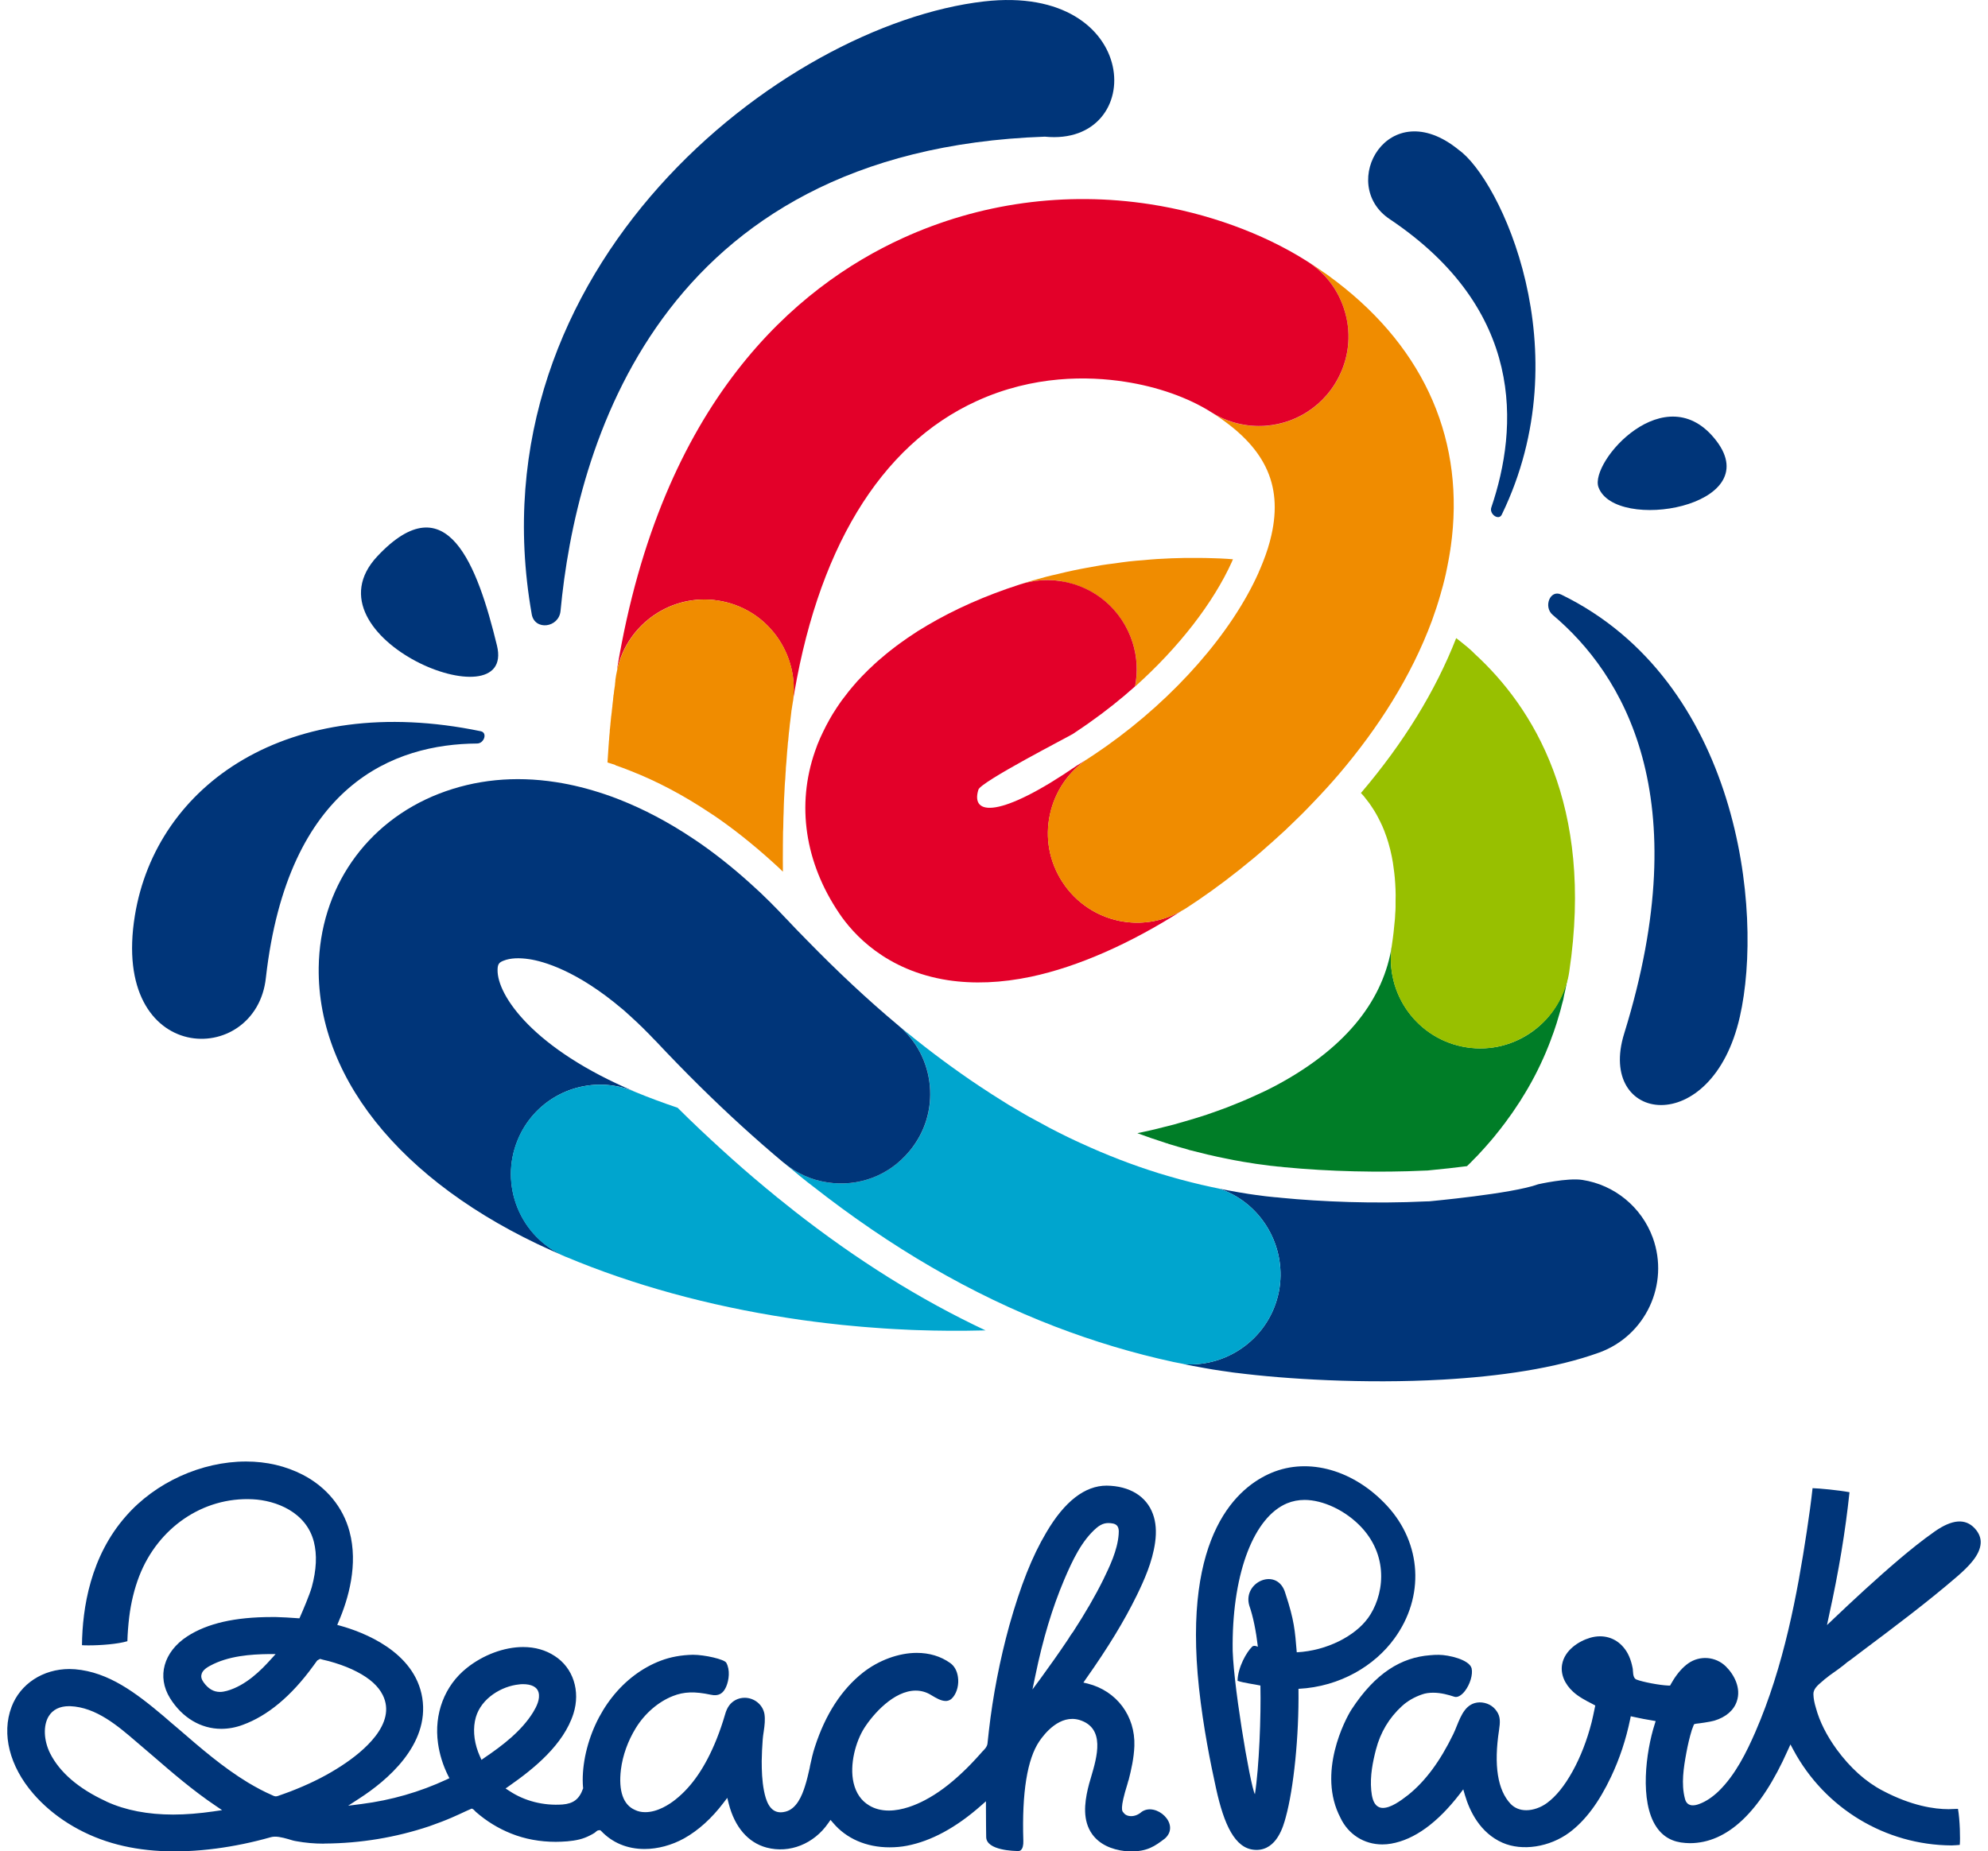 <svg width="102" height="95" viewBox="0 0 102 95" fill="none" xmlns="http://www.w3.org/2000/svg">
    <g clip-path="url(#clip0_817_8559)">
        <path d="M68.774 93.277C69.18 94.132 69.988 94.645 70.925 94.645C71.075 94.645 71.226 94.632 71.378 94.605C72.57 94.397 73.752 93.539 74.891 92.064L75.077 91.818L75.162 92.112C75.407 92.946 75.943 94.051 77.086 94.556C78.102 95.005 79.507 94.784 80.521 94.034C81.341 93.421 82.038 92.49 82.66 91.174C83.098 90.25 83.426 89.259 83.639 88.227L83.671 88.068L83.825 88.102C84.151 88.176 84.469 88.235 84.772 88.284L84.949 88.316L84.895 88.487C84.449 89.884 84.109 92.443 84.985 93.745C85.333 94.262 85.82 94.529 86.481 94.571C86.559 94.576 86.628 94.581 86.699 94.581C88.628 94.581 90.322 92.978 91.731 89.808L91.864 89.514L92.015 89.796C93.626 92.796 96.737 94.677 100.13 94.696C100.274 94.691 100.45 94.681 100.551 94.669C100.583 94.373 100.561 93.397 100.46 92.819C100.316 92.823 100.091 92.836 99.978 92.836C99.251 92.836 98.071 92.669 96.578 91.877C95.716 91.424 94.931 90.713 94.24 89.774C93.724 89.063 93.359 88.345 93.168 87.632C93.092 87.382 93.051 87.171 93.043 86.96C93.021 86.683 93.256 86.482 93.467 86.303L93.528 86.252C93.565 86.22 93.597 86.191 93.624 86.166L93.726 86.09C93.77 86.053 93.814 86.019 93.856 85.985C94.069 85.838 94.566 85.485 94.794 85.281C94.879 85.22 94.901 85.205 94.909 85.203L95.567 84.705C97.183 83.492 98.857 82.239 100.406 80.906C101.018 80.376 101.589 79.8 101.625 79.185C101.64 78.918 101.535 78.656 101.317 78.423C100.835 77.908 100.166 77.96 99.275 78.58C98.605 79.048 97.966 79.572 97.484 79.979C96.24 81.033 95.024 82.168 94.106 83.041L93.739 83.389L93.844 82.894C94.341 80.646 94.683 78.575 94.894 76.572C94.302 76.462 93.342 76.374 92.999 76.364C92.924 77.043 92.826 77.776 92.703 78.577C92.219 81.778 91.528 85.507 90.064 88.874C89.617 89.897 89.051 91.061 88.187 91.907C87.862 92.218 87.529 92.443 87.188 92.568C87.064 92.618 86.948 92.639 86.853 92.639C86.53 92.639 86.469 92.37 86.447 92.284C86.251 91.537 86.385 90.691 86.52 89.96C86.594 89.556 86.687 89.154 86.804 88.772L86.912 88.487C86.944 88.468 86.985 88.451 87.044 88.448C87.142 88.441 87.756 88.357 87.959 88.294C88.549 88.117 88.96 87.762 89.112 87.301C89.345 86.622 88.973 85.928 88.547 85.509C88.023 84.997 87.21 84.936 86.616 85.357C86.344 85.551 86.094 85.828 85.857 86.203C85.813 86.271 85.771 86.343 85.734 86.411L85.69 86.492H85.595C85.154 86.477 84.271 86.308 83.96 86.183C83.845 86.134 83.793 86.002 83.781 85.732C83.781 85.681 83.774 85.624 83.764 85.58C83.678 85.144 83.529 84.801 83.304 84.538C82.895 84.041 82.258 83.845 81.588 84.041C81.005 84.212 80.278 84.673 80.148 85.409C80.063 85.894 80.269 86.409 80.721 86.818C80.993 87.07 81.412 87.289 81.637 87.401L81.85 87.517L81.818 87.669C81.766 87.926 81.718 88.149 81.664 88.372C81.426 89.303 81.096 90.149 80.687 90.892C80.269 91.644 79.84 92.174 79.373 92.519C79.059 92.75 78.665 92.89 78.31 92.89C77.985 92.89 77.715 92.779 77.507 92.566C76.839 91.858 76.636 90.583 76.913 88.779C76.969 88.392 76.996 88.093 76.79 87.806C76.597 87.519 76.276 87.355 75.911 87.355C75.228 87.377 74.979 87.987 74.739 88.578C74.68 88.723 74.626 88.865 74.56 88.995C73.885 90.385 73.128 91.402 72.252 92.105C71.843 92.424 71.354 92.772 70.952 92.772C70.844 92.772 70.754 92.743 70.68 92.689C70.448 92.539 70.384 92.169 70.355 91.865C70.286 91.132 70.436 90.399 70.597 89.779C70.825 88.897 71.275 88.144 71.934 87.544C72.21 87.289 72.568 87.083 72.962 86.948C73.131 86.887 73.322 86.86 73.532 86.86C73.941 86.86 74.33 86.972 74.624 87.068C74.776 87.115 74.972 87.012 75.153 86.784C75.424 86.441 75.579 85.923 75.505 85.607C75.388 85.161 74.323 84.916 73.816 84.916C73.657 84.916 73.51 84.921 73.38 84.936C71.9 85.046 70.568 85.845 69.344 87.72C69.021 88.218 67.564 90.983 68.779 93.284" fill="#003579"/>
        <path d="M58.576 92.973C58.233 93.282 57.788 93.238 57.648 93.015C57.57 92.946 57.443 92.833 57.847 91.541C57.861 91.485 57.878 91.424 57.891 91.38L57.908 91.341C58.04 90.823 58.179 90.218 58.202 89.593C58.255 88.053 57.293 86.767 55.808 86.392L55.587 86.34L55.717 86.151C56.86 84.531 57.685 83.173 58.319 81.879C58.706 81.087 59.127 80.151 59.266 79.151C59.345 78.594 59.306 78.099 59.151 77.685C58.821 76.778 57.957 76.249 56.779 76.234C55.663 76.234 54.618 77.043 53.683 78.638C52.946 79.881 52.366 81.357 51.786 83.409C51.299 85.178 50.944 87.002 50.736 88.823C50.709 89.056 50.687 89.257 50.667 89.46C50.653 89.632 50.503 89.782 50.393 89.889C50.354 89.938 50.332 89.958 50.31 89.985C49.955 90.382 49.661 90.689 49.382 90.948C48.731 91.566 48.102 92.034 47.458 92.372C46.993 92.618 46.295 92.907 45.603 92.907C45.223 92.907 44.881 92.819 44.594 92.644C44.188 92.402 43.919 92.012 43.796 91.488C43.576 90.546 43.907 89.358 44.345 88.671C44.8 87.958 45.862 86.752 46.983 86.752C47.262 86.752 47.536 86.828 47.791 86.99C48.009 87.12 48.273 87.284 48.52 87.284C48.67 87.284 48.797 87.218 48.902 87.085C49.11 86.825 49.206 86.426 49.15 86.053C49.106 85.74 48.966 85.485 48.751 85.335C48.264 84.99 47.686 84.816 47.037 84.816C46.114 84.816 45.084 85.193 44.276 85.828C43.177 86.695 42.347 87.978 41.811 89.637C41.706 89.948 41.635 90.282 41.564 90.6L41.542 90.725C41.471 91.034 41.402 91.348 41.302 91.654C41.148 92.147 40.874 92.814 40.311 92.961C40.215 92.985 40.13 92.998 40.056 92.998C39.478 92.998 39.292 92.365 39.199 91.894C39.097 91.375 39.082 90.85 39.082 90.365C39.087 90.002 39.104 89.644 39.133 89.264C39.145 89.132 39.16 88.992 39.185 88.848C39.234 88.524 39.266 88.225 39.221 87.946C39.133 87.47 38.703 87.12 38.203 87.12C38.042 87.12 37.885 87.159 37.748 87.23C37.479 87.37 37.305 87.603 37.202 87.975C37.077 88.406 36.93 88.835 36.764 89.25C36.201 90.649 35.513 91.662 34.664 92.336C34.36 92.581 33.748 92.99 33.107 92.99C32.913 92.99 32.735 92.953 32.583 92.877C31.978 92.62 31.726 91.902 31.858 90.804C31.949 90.078 32.213 89.34 32.62 88.676C33.085 87.919 33.782 87.321 34.529 87.029C35.094 86.808 35.63 86.786 36.468 86.963C36.864 87.051 37.106 86.911 37.261 86.544C37.405 86.205 37.469 85.681 37.261 85.318C37.16 85.146 36.167 84.913 35.55 84.913C34.95 84.926 34.404 85.026 33.905 85.215C31.969 85.948 30.483 87.833 30.02 90.135C29.91 90.706 29.873 91.242 29.915 91.725L29.922 91.76L29.91 91.789C29.722 92.319 29.421 92.551 28.862 92.596C27.891 92.664 26.921 92.424 26.133 91.899L25.94 91.774L26.128 91.642C27.396 90.757 28.916 89.527 29.423 87.933C29.79 86.769 29.406 85.583 28.463 84.977C28.001 84.673 27.455 84.516 26.84 84.516C25.866 84.516 24.784 84.921 23.945 85.595C22.809 86.499 22.261 87.946 22.474 89.46C22.555 90.029 22.726 90.581 22.985 91.103L23.059 91.245L22.912 91.316C21.541 91.953 20.075 92.377 18.547 92.571L17.862 92.659L18.44 92.284C19.811 91.399 22.053 89.554 21.666 87.124C21.279 84.73 18.601 83.742 17.475 83.428L17.304 83.382L17.37 83.22C17.879 82.041 18.386 80.278 17.933 78.587C17.6 77.339 16.748 76.305 15.537 75.677C14.663 75.227 13.681 74.996 12.624 74.996C10.338 74.996 7.978 76.065 6.468 77.793C4.637 79.864 4.226 82.514 4.206 84.421C4.277 84.428 4.385 84.431 4.546 84.431C5.187 84.431 6.054 84.362 6.536 84.217C6.546 83.825 6.578 83.416 6.629 82.98C6.722 82.234 6.894 81.521 7.146 80.871C8.11 78.396 10.411 76.808 12.957 76.933C14.166 76.991 15.718 77.592 16.105 79.121C16.273 79.778 16.237 80.555 15.997 81.438C15.887 81.83 15.527 82.676 15.407 82.943L15.363 83.043L15.255 83.036C14.996 83.014 14.386 82.98 14.159 82.977H13.941C12.056 82.977 10.636 83.301 9.603 83.972C8.394 84.762 8.039 86.036 8.725 87.142C9.349 88.142 10.303 88.713 11.351 88.713C11.718 88.713 12.09 88.647 12.457 88.509C13.733 88.044 14.947 87.034 16.068 85.492C16.131 85.409 16.19 85.318 16.254 85.237L16.281 85.203L16.415 85.127C16.445 85.127 16.474 85.137 16.506 85.149L16.577 85.168C16.78 85.213 16.983 85.266 17.184 85.33C17.612 85.463 17.982 85.612 18.315 85.786C18.981 86.132 19.412 86.524 19.639 86.982C20.371 88.456 18.633 89.887 17.529 90.605C16.858 91.046 16.102 91.441 15.216 91.801C15.008 91.885 14.807 91.966 14.589 92.041L14.276 92.152C14.173 92.191 14.102 92.191 13.977 92.125L13.941 92.108C13.564 91.944 13.165 91.735 12.719 91.468C11.427 90.684 10.284 89.691 9.175 88.732C8.908 88.509 8.644 88.281 8.382 88.053C6.979 86.872 5.579 85.801 3.849 85.656C3.758 85.654 3.653 85.644 3.56 85.644C2.204 85.644 1.034 86.409 0.591 87.593C0.072 88.97 0.488 90.63 1.704 92.037C2.708 93.201 4.142 94.103 5.743 94.571C7.285 95.025 9.07 95.12 11.094 94.856C12.007 94.735 12.952 94.542 13.892 94.275C14.146 94.201 14.477 94.284 14.783 94.37C14.954 94.424 15.086 94.463 15.206 94.48C15.662 94.564 16.131 94.605 16.602 94.605L16.663 94.6C18.498 94.588 20.305 94.289 22.031 93.711C22.469 93.556 22.86 93.409 23.22 93.25C23.367 93.189 23.715 93.027 23.947 92.919L24.204 92.806L24.268 92.836C24.295 92.853 24.305 92.86 24.344 92.902C24.371 92.929 24.4 92.961 24.415 92.975C24.958 93.451 25.565 93.823 26.224 94.086C26.931 94.37 27.705 94.512 28.52 94.512C28.887 94.507 29.32 94.49 29.736 94.387C29.92 94.341 30.099 94.272 30.255 94.191C30.341 94.15 30.424 94.103 30.502 94.054C30.524 94.037 30.549 94.015 30.578 93.993C30.615 93.956 30.664 93.917 30.74 93.917H30.803L30.85 93.961C31.425 94.564 32.189 94.88 33.073 94.88C33.746 94.88 34.465 94.686 35.099 94.336C35.834 93.924 36.514 93.309 37.119 92.512L37.315 92.255L37.393 92.566C37.701 93.762 38.387 94.554 39.329 94.806C40.514 95.123 41.765 94.613 42.496 93.552L42.612 93.387L42.744 93.539C43.427 94.35 44.455 94.794 45.639 94.794C45.953 94.794 46.256 94.767 46.54 94.711C47.781 94.471 49.054 93.782 50.327 92.659L50.587 92.431V92.777C50.584 93.279 50.599 94.267 50.599 94.267C50.608 94.963 52.077 94.983 52.241 94.983C52.307 94.983 52.356 94.966 52.391 94.924C52.471 94.846 52.513 94.681 52.505 94.458C52.427 91.978 52.706 90.264 53.328 89.348C53.595 88.956 54.38 87.96 55.387 88.259C56.723 88.678 56.29 90.142 55.974 91.213C55.908 91.436 55.849 91.632 55.812 91.806C55.651 92.517 55.533 93.421 56.043 94.127C56.4 94.615 56.98 94.907 57.761 94.993C57.829 95.002 57.898 95.002 57.969 95.002C58.865 95.022 59.264 94.726 59.77 94.341C60.593 93.605 59.303 92.448 58.566 92.98M13.906 85.137C13.4 85.703 12.617 86.492 11.645 86.764C11.52 86.799 11.395 86.82 11.287 86.82C10.959 86.82 10.688 86.659 10.448 86.33C10.338 86.176 10.303 86.039 10.342 85.914C10.374 85.762 10.516 85.617 10.773 85.48C11.716 84.965 12.878 84.889 13.789 84.877H14.142L13.906 85.137ZM10.991 92.946C10.225 93.056 9.537 93.113 8.886 93.113C7.586 93.113 6.441 92.892 5.484 92.456L5.427 92.426C4.03 91.779 3.068 90.951 2.573 89.975C2.24 89.308 2.209 88.539 2.5 88.066C2.708 87.728 3.065 87.551 3.535 87.551H3.599C4.928 87.603 6.042 88.556 7.023 89.402L7.829 90.09C8.8 90.931 9.902 91.882 11.06 92.659L11.395 92.887L10.994 92.944L10.991 92.946ZM24.704 90.304L24.628 90.137C24.593 90.061 24.564 89.987 24.532 89.904C24.302 89.286 24.261 88.652 24.415 88.117C24.701 87.137 25.741 86.526 26.623 86.436C26.679 86.426 26.755 86.421 26.831 86.421C27.271 86.421 27.558 86.568 27.631 86.838C27.729 87.188 27.519 87.59 27.355 87.86C26.755 88.835 25.756 89.59 24.858 90.196L24.706 90.304H24.704ZM55.027 83.774C54.917 83.926 54.855 84.031 54.814 84.1L54.765 84.173C54.329 84.823 53.867 85.475 53.397 86.12L52.973 86.693L53.12 85.992C53.504 84.119 53.991 82.502 54.603 81.06C55.024 80.07 55.502 79.053 56.263 78.401C56.547 78.165 56.779 78.116 57.112 78.18C57.431 78.251 57.411 78.54 57.396 78.737C57.333 79.567 56.926 80.398 56.603 81.065C56.197 81.886 55.7 82.747 55.034 83.774" fill="#003579"/>
        <path d="M71.17 77.271C69.478 75.437 67.151 74.773 65.241 75.575C63.565 76.278 60.659 78.648 61.518 86.617C61.736 88.627 62.106 90.468 62.395 91.779C62.803 93.635 63.361 94.848 64.363 94.922C64.399 94.927 64.431 94.927 64.465 94.927C65.513 94.927 65.848 93.708 65.971 93.243C66.372 91.787 66.654 89.117 66.622 86.661C68.783 86.551 70.546 85.453 71.542 84.08C73.104 81.94 72.952 79.202 71.167 77.268M70.176 83.046C69.53 83.933 68.103 84.705 66.534 84.786C66.441 83.676 66.411 83.159 65.954 81.776C65.572 80.379 63.746 81.151 64.096 82.381C64.296 82.953 64.443 83.683 64.539 84.502C64.539 84.502 64.346 84.404 64.248 84.494C63.961 84.769 63.513 85.551 63.496 86.249C63.834 86.365 64.348 86.421 64.669 86.492C64.705 88.066 64.603 90.691 64.387 92.069C64.14 91.63 63.197 86.004 63.244 84.364C63.259 80.639 64.353 77.847 66.032 77.143C66.316 77.026 66.619 76.967 66.935 76.967C67.861 76.967 69.035 77.491 69.868 78.388C71.314 79.957 70.977 81.953 70.181 83.043" fill="#003579"/>
        <path d="M84.802 63.515C84.227 61.941 82.841 60.799 81.186 60.546C80.425 60.428 78.922 60.769 78.922 60.769C77.571 61.264 73.287 61.644 73.351 61.644C73.29 61.644 73.231 61.644 73.16 61.649C70.512 61.779 67.792 61.666 65.743 61.465C65.677 61.456 65.604 61.453 65.54 61.443C65.462 61.441 65.388 61.431 65.315 61.424C65.212 61.416 65.112 61.399 65.009 61.392C64.97 61.385 64.924 61.38 64.882 61.377C64.767 61.358 64.654 61.348 64.539 61.331C64.507 61.326 64.483 61.323 64.451 61.321C64.319 61.304 64.182 61.286 64.055 61.264C63.705 61.208 63.345 61.147 62.995 61.081C62.928 61.066 62.858 61.054 62.791 61.041C62.713 61.024 62.632 61.007 62.549 60.992C62.667 61.029 62.772 61.066 62.885 61.117C64.887 61.97 66.035 64.14 65.616 66.284C65.156 68.596 63.044 70.16 60.755 70.003C60.833 70.017 60.907 70.032 60.983 70.047C61.142 70.079 61.31 70.113 61.477 70.14C61.587 70.16 61.692 70.179 61.807 70.201C62.087 70.248 62.373 70.304 62.664 70.341C62.789 70.361 62.924 70.38 63.063 70.397C63.183 70.419 63.306 70.432 63.44 70.449H63.45C65.932 70.765 69.995 71.02 74.014 70.794C76.922 70.63 79.808 70.219 82.06 69.402C84.432 68.537 85.666 65.9 84.802 63.515Z" fill="#003579"/>
        <path d="M60.755 70.003C63.043 70.16 65.156 68.596 65.616 66.284C66.034 64.14 64.886 61.968 62.884 61.117C62.769 61.066 62.664 61.029 62.549 60.992C62.277 60.936 62.005 60.88 61.734 60.816C61.712 60.813 61.694 60.804 61.672 60.804C61.305 60.72 60.941 60.622 60.583 60.529C60.569 60.529 60.556 60.524 60.551 60.522C60.167 60.416 59.788 60.304 59.411 60.191L59.401 60.186C58.072 59.772 56.755 59.259 55.455 58.661C55.276 58.58 55.095 58.497 54.922 58.411C54.904 58.401 54.882 58.397 54.86 58.384C54.515 58.218 54.168 58.039 53.815 57.857C53.771 57.83 53.72 57.801 53.671 57.776C53.387 57.627 53.108 57.472 52.824 57.318C52.748 57.274 52.665 57.227 52.586 57.183C52.305 57.022 52.023 56.857 51.747 56.691C51.593 56.59 51.436 56.499 51.282 56.399C51.154 56.318 51.032 56.237 50.905 56.161C50.525 55.916 50.144 55.663 49.764 55.406C49.762 55.401 49.754 55.396 49.749 55.394C48.526 54.553 47.304 53.629 46.087 52.614C47.027 53.404 47.603 54.507 47.71 55.722C47.821 56.916 47.466 58.08 46.712 59.012C46.694 59.031 46.68 59.053 46.655 59.078C45.617 60.326 44.046 60.921 42.443 60.671C41.635 60.551 40.876 60.208 40.245 59.686C40.267 59.713 40.298 59.733 40.321 59.752C40.367 59.791 40.411 59.835 40.465 59.87C40.651 60.029 40.842 60.186 41.028 60.338C41.163 60.446 41.297 60.554 41.427 60.659C41.513 60.723 41.593 60.784 41.677 60.85C45.723 64.027 49.845 66.424 54.128 68.069C56.126 68.836 58.16 69.446 60.226 69.893C60.339 69.912 60.439 69.934 60.551 69.956C60.62 69.971 60.691 69.981 60.76 70" fill="#00A5CE"/>
        <path d="M46.083 52.612C44.523 51.308 42.981 49.864 41.388 48.232C41.038 47.876 40.681 47.511 40.328 47.131H40.325C40.296 47.097 40.262 47.065 40.233 47.033C40.047 46.837 39.861 46.638 39.669 46.45C39.623 46.408 39.581 46.361 39.532 46.31C39.351 46.133 39.173 45.957 38.992 45.785C38.945 45.741 38.901 45.702 38.857 45.663C37.937 44.805 36.999 44.035 36.049 43.364C35.878 43.241 35.709 43.131 35.538 43.016C34.297 42.187 33.036 41.523 31.778 41.028C31.541 40.932 31.298 40.846 31.056 40.763C30.211 40.479 29.367 40.263 28.525 40.135C26.398 39.804 24.383 40.008 22.523 40.729C18.765 42.192 16.403 45.611 16.352 49.653C16.276 55.575 21.015 61.122 29.027 64.485H29.036H29.032C26.694 63.507 25.597 60.809 26.572 58.475C27.384 56.526 29.413 55.392 31.499 55.713C31.871 55.769 32.226 55.872 32.576 56.019C27.372 53.83 25.509 51.085 25.529 49.771C25.531 49.467 25.61 49.381 25.852 49.291C26.182 49.161 26.633 49.139 27.157 49.219C27.876 49.327 29.602 49.803 31.925 51.774C31.937 51.786 31.954 51.798 31.966 51.805C32.045 51.877 32.128 51.945 32.204 52.021C32.236 52.043 32.263 52.07 32.292 52.097C32.409 52.2 32.52 52.308 32.637 52.416C32.696 52.47 32.757 52.524 32.813 52.585C32.87 52.632 32.919 52.688 32.975 52.739C33.034 52.801 33.102 52.864 33.163 52.928C33.217 52.977 33.264 53.031 33.315 53.08C33.393 53.161 33.477 53.247 33.557 53.333C33.589 53.364 33.619 53.394 33.648 53.423C35.146 55.019 36.61 56.465 38.071 57.796C38.781 58.441 39.493 59.066 40.203 59.659C40.213 59.666 40.23 59.679 40.242 59.686C40.871 60.208 41.633 60.551 42.44 60.671C44.046 60.921 45.618 60.326 46.653 59.078C46.675 59.053 46.695 59.032 46.709 59.012C47.463 58.078 47.816 56.916 47.708 55.722C47.598 54.507 47.025 53.404 46.085 52.614" fill="#003579"/>
        <path d="M31.922 51.773C31.922 51.773 31.952 51.798 31.964 51.808C31.949 51.798 31.932 51.786 31.922 51.773Z" fill="#A6C83F"/>
        <path d="M32.289 52.097C32.26 52.07 32.23 52.043 32.201 52.021C32.233 52.043 32.26 52.07 32.289 52.097Z" fill="#A6C83F"/>
        <path d="M32.813 52.585C32.757 52.524 32.694 52.47 32.637 52.416C32.696 52.47 32.76 52.526 32.813 52.585Z" fill="#A6C83F"/>
        <path d="M40.697 62.096L40.384 61.848C40.262 61.752 40.144 61.657 40.024 61.559L39.873 61.441C39.733 61.323 39.593 61.208 39.452 61.091L39.285 60.958L39.241 60.916L39.185 60.872C38.475 60.282 37.745 59.644 37.001 58.965C36.255 58.284 35.506 57.581 34.766 56.843C34.008 56.588 33.276 56.316 32.568 56.022C32.221 55.874 31.866 55.772 31.491 55.715C29.406 55.394 27.377 56.529 26.564 58.478C25.59 60.814 26.686 63.51 29.021 64.49C29.026 64.49 29.026 64.49 29.026 64.49C32.485 65.941 36.328 66.998 40.435 67.63C40.898 67.704 41.356 67.767 41.821 67.826C42.009 67.851 42.198 67.871 42.384 67.895C42.656 67.927 42.925 67.959 43.194 67.986C43.434 68.008 43.662 68.032 43.897 68.052C44.119 68.072 44.337 68.094 44.553 68.108C44.819 68.128 45.081 68.15 45.348 68.167C45.52 68.179 45.696 68.187 45.872 68.199C46.173 68.214 46.472 68.231 46.763 68.243C46.861 68.246 46.952 68.248 47.042 68.253C48.175 68.292 49.306 68.299 50.427 68.27C50.474 68.27 50.52 68.27 50.569 68.27C47.204 66.687 43.95 64.652 40.695 62.098" fill="#00A5CE"/>
        <path fill-rule="evenodd" clip-rule="evenodd" d="M59.825 58.656L59.908 58.676L59.957 58.698C60.292 58.799 60.625 58.899 60.963 58.99L61.005 59.007C61.333 59.09 61.663 59.174 61.989 59.252C62.003 59.255 62.096 59.274 62.096 59.274C62.351 59.338 62.608 59.389 62.865 59.441L63.3 59.529C63.624 59.59 63.964 59.649 64.299 59.698C64.402 59.718 64.478 59.725 64.561 59.737L65.048 59.801C65.095 59.806 65.144 59.811 65.193 59.821C65.251 59.823 65.552 59.86 65.552 59.86L65.712 59.872L65.893 59.894C68.177 60.115 70.798 60.179 73.092 60.068C73.092 60.068 73.199 60.066 73.253 60.063C73.273 60.063 73.295 60.059 73.309 60.056C74.044 59.985 74.697 59.914 75.268 59.84C75.4 59.715 75.525 59.588 75.65 59.456C75.698 59.407 75.752 59.355 75.804 59.301C75.926 59.169 76.046 59.036 76.164 58.909C76.22 58.848 76.274 58.786 76.33 58.72C76.445 58.593 76.555 58.46 76.665 58.328C76.717 58.264 76.773 58.198 76.822 58.132C76.932 57.999 77.035 57.865 77.138 57.727C77.189 57.664 77.238 57.6 77.282 57.534C77.39 57.392 77.488 57.254 77.588 57.112C77.627 57.053 77.666 56.995 77.703 56.941C77.806 56.786 77.911 56.634 78.012 56.477C78.031 56.443 78.051 56.414 78.068 56.382C78.553 55.619 78.961 54.83 79.309 54.014C79.319 53.98 79.338 53.945 79.353 53.906C79.427 53.734 79.493 53.56 79.561 53.382C79.581 53.325 79.605 53.269 79.622 53.212C79.686 53.046 79.747 52.877 79.801 52.705C79.82 52.639 79.843 52.573 79.867 52.506C79.918 52.342 79.965 52.171 80.016 52.006C80.036 51.933 80.06 51.857 80.078 51.788C80.122 51.621 80.158 51.455 80.21 51.288C80.224 51.21 80.242 51.134 80.254 51.055C80.295 50.889 80.332 50.722 80.362 50.553C80.406 50.337 80.445 50.121 80.479 49.903C80.095 52.406 77.75 54.129 75.251 53.742C72.746 53.357 71.031 51.009 71.417 48.506C70.987 51.31 69.099 53.668 65.809 55.514C65.523 55.676 65.222 55.833 64.914 55.982C64.794 56.041 64.676 56.09 64.559 56.146C64.36 56.235 64.165 56.33 63.959 56.416C63.812 56.482 63.66 56.541 63.511 56.602C63.332 56.676 63.146 56.749 62.963 56.823C62.794 56.887 62.625 56.946 62.446 57.012C62.275 57.071 62.099 57.134 61.922 57.196C61.731 57.257 61.543 57.316 61.352 57.377C61.183 57.426 61.009 57.477 60.84 57.529C60.632 57.59 60.422 57.649 60.216 57.708C60.055 57.749 59.891 57.791 59.729 57.83C59.499 57.889 59.276 57.948 59.044 57.999C58.897 58.034 58.75 58.066 58.598 58.097C58.52 58.112 58.437 58.129 58.356 58.149C58.846 58.328 59.333 58.499 59.825 58.654" fill="#007D27"/>
        <path fill-rule="evenodd" clip-rule="evenodd" d="M75.63 33.515C75.588 33.473 75.544 33.431 75.5 33.392C75.49 33.387 75.483 33.377 75.478 33.37C75.395 33.299 75.314 33.228 75.228 33.152C75.228 33.152 75.209 33.137 75.197 33.13C75.037 32.995 74.874 32.868 74.714 32.745C73.659 35.444 72.024 38.111 69.841 40.675C69.831 40.675 69.831 40.684 69.826 40.689C69.86 40.729 69.897 40.765 69.931 40.807C69.944 40.817 69.951 40.831 69.963 40.841C70.044 40.944 70.125 41.042 70.203 41.148C70.218 41.167 70.233 41.192 70.252 41.212C70.326 41.314 70.389 41.413 70.46 41.523C70.475 41.547 70.494 41.582 70.514 41.606C70.575 41.709 70.634 41.807 70.69 41.915C70.712 41.954 70.729 41.989 70.746 42.025C70.8 42.126 70.849 42.229 70.896 42.332C70.918 42.376 70.94 42.42 70.955 42.467C70.996 42.565 71.045 42.67 71.077 42.778C71.097 42.829 71.119 42.881 71.136 42.937C71.168 43.035 71.204 43.141 71.234 43.243C71.251 43.305 71.268 43.364 71.283 43.425C71.314 43.528 71.339 43.628 71.361 43.734C71.378 43.805 71.39 43.871 71.407 43.942C71.425 44.043 71.442 44.143 71.464 44.251C71.474 44.327 71.488 44.405 71.496 44.481C71.51 44.582 71.522 44.682 71.537 44.788C71.547 44.871 71.554 44.957 71.564 45.045C71.571 45.148 71.581 45.246 71.586 45.347C71.589 45.445 71.596 45.543 71.601 45.638C71.601 45.739 71.608 45.834 71.608 45.935C71.608 46.04 71.608 46.151 71.603 46.258C71.603 46.352 71.603 46.447 71.603 46.545C71.603 46.663 71.594 46.79 71.584 46.91C71.579 46.999 71.579 47.089 71.569 47.175C71.554 47.317 71.54 47.464 71.525 47.609C71.515 47.682 71.513 47.758 71.503 47.832C71.478 48.055 71.447 48.278 71.412 48.511C71.028 51.014 72.742 53.362 75.246 53.747C76.506 53.943 77.723 53.6 78.677 52.891C79.47 52.318 80.073 51.484 80.371 50.501C80.401 50.406 80.423 50.308 80.45 50.21C80.477 50.092 80.499 49.977 80.516 49.854C81.793 41.307 78.67 36.292 75.63 33.52" fill="#98C000"/>
        <path d="M54.435 29.828C56.165 30.093 57.573 31.299 58.111 32.968C58.351 33.723 58.383 34.498 58.241 35.228C60.466 33.235 62.248 30.953 63.215 28.808C63.217 28.789 63.23 28.767 63.242 28.74C63.247 28.725 63.252 28.713 63.261 28.698C63.166 28.688 63.066 28.681 62.965 28.676C62.72 28.661 62.476 28.649 62.233 28.644C62.003 28.637 61.773 28.63 61.541 28.63C61.296 28.627 61.053 28.627 60.804 28.63C60.569 28.634 60.339 28.644 60.099 28.649C59.854 28.664 59.609 28.674 59.364 28.686C59.13 28.703 58.892 28.72 58.655 28.745C58.407 28.762 58.167 28.784 57.92 28.811C57.683 28.838 57.443 28.872 57.208 28.907C56.968 28.936 56.726 28.968 56.491 29.005C56.244 29.046 56.001 29.093 55.757 29.137C55.531 29.181 55.304 29.22 55.081 29.269C54.809 29.323 54.54 29.392 54.271 29.456C54.077 29.5 53.886 29.541 53.691 29.593C53.235 29.713 52.785 29.84 52.339 29.985C53.022 29.767 53.735 29.71 54.435 29.818" fill="#F08C00"/>
        <path d="M57.661 47.295C56.366 47.097 55.218 46.354 54.508 45.254C53.84 44.226 53.612 42.998 53.869 41.8C54.126 40.608 54.821 39.586 55.839 38.915C55.83 38.927 55.82 38.929 55.81 38.934C55.624 39.057 55.443 39.17 55.259 39.28C51.323 41.989 49.779 41.871 50.2 40.52C50.334 40.104 54.841 37.795 55.056 37.655C55.237 37.537 55.413 37.415 55.59 37.294L55.896 37.081C56.716 36.503 57.502 35.88 58.238 35.221C58.38 34.488 58.348 33.716 58.108 32.961C57.572 31.289 56.165 30.086 54.432 29.821C53.732 29.711 53.022 29.769 52.337 29.988C50.555 30.561 48.968 31.27 47.581 32.088C47.551 32.103 47.529 32.118 47.505 32.135C47.355 32.223 47.206 32.314 47.059 32.404C47.035 32.426 47.003 32.444 46.974 32.463C46.697 32.64 46.435 32.821 46.176 33.01C46.124 33.049 46.066 33.091 46.009 33.132C45.889 33.221 45.777 33.311 45.659 33.402C45.588 33.456 45.52 33.512 45.453 33.569C45.319 33.679 45.187 33.792 45.057 33.904C44.94 34.012 44.819 34.115 44.709 34.226C44.624 34.299 44.545 34.38 44.469 34.456C44.381 34.542 44.296 34.63 44.21 34.718C44.142 34.792 44.078 34.865 44.007 34.934C43.887 35.066 43.779 35.201 43.662 35.334C43.618 35.388 43.578 35.437 43.537 35.488C43.422 35.635 43.307 35.785 43.194 35.934C43.155 35.99 43.118 36.042 43.079 36.098C42.979 36.243 42.883 36.383 42.793 36.532C42.771 36.571 42.744 36.608 42.719 36.647C42.609 36.834 42.497 37.027 42.399 37.218C42.386 37.243 42.372 37.265 42.362 37.29C42.271 37.466 42.188 37.643 42.107 37.817C42.098 37.836 42.088 37.861 42.078 37.88C41.98 38.101 41.892 38.324 41.816 38.552C40.859 41.307 41.297 44.253 43.047 46.849C43.764 47.925 45.453 49.805 48.638 50.298C49.948 50.496 51.38 50.44 52.902 50.119C55.316 49.607 58.02 48.408 60.664 46.714C59.761 47.244 58.701 47.455 57.658 47.293" fill="#E30029"/>
        <path d="M74.433 28.078C75.194 22.705 73.155 17.965 68.595 14.469C68.58 14.457 68.568 14.447 68.553 14.437C68.411 14.327 68.252 14.212 68.103 14.101C68.054 14.067 67.995 14.025 67.942 13.991C67.822 13.905 67.707 13.825 67.579 13.741C67.464 13.655 67.329 13.575 67.197 13.489C67.144 13.457 67.094 13.422 67.043 13.391C68.083 14.043 68.801 15.06 69.072 16.261C69.347 17.455 69.129 18.683 68.478 19.722C67.503 21.271 65.709 22.09 63.898 21.81C63.276 21.717 62.688 21.499 62.155 21.161C62.155 21.163 62.165 21.163 62.165 21.166C64.882 22.884 65.827 24.83 65.234 27.458C65.134 27.907 64.987 28.37 64.801 28.838C64.759 28.941 64.718 29.044 64.674 29.149C64.649 29.213 64.617 29.279 64.588 29.345C64.586 29.358 64.581 29.372 64.573 29.387C63.205 32.453 60.304 35.787 56.74 38.307C56.66 38.363 56.579 38.415 56.503 38.471C56.476 38.491 56.452 38.508 56.432 38.52C56.241 38.655 56.048 38.78 55.857 38.905C54.826 39.574 54.124 40.601 53.864 41.8C53.607 42.998 53.835 44.226 54.503 45.253C55.213 46.354 56.359 47.097 57.656 47.295C58.699 47.457 59.758 47.246 60.662 46.717C60.723 46.682 60.787 46.651 60.845 46.611C61.722 46.043 62.62 45.401 63.521 44.685C63.562 44.653 63.606 44.623 63.633 44.596C63.859 44.417 64.069 44.241 64.292 44.06C64.331 44.033 64.365 44.003 64.4 43.971C64.632 43.778 64.862 43.577 65.092 43.368C65.141 43.329 65.19 43.285 65.239 43.241C65.474 43.033 65.709 42.819 65.944 42.601C65.981 42.569 66.017 42.535 66.052 42.496C66.159 42.393 66.262 42.292 66.368 42.192C66.514 42.047 66.664 41.905 66.808 41.763C66.972 41.601 67.136 41.427 67.303 41.255C67.356 41.202 67.41 41.145 67.464 41.086C67.888 40.643 68.304 40.187 68.71 39.711C70.707 37.365 72.414 34.706 73.471 31.846C73.63 31.407 73.775 30.973 73.902 30.524C73.909 30.492 73.926 30.458 73.931 30.419C74.005 30.174 74.068 29.929 74.127 29.686C74.134 29.644 74.147 29.605 74.154 29.563C74.161 29.544 74.164 29.524 74.171 29.5C74.222 29.255 74.274 29.012 74.318 28.767C74.33 28.701 74.345 28.627 74.355 28.561C74.377 28.429 74.399 28.294 74.421 28.161C74.421 28.134 74.428 28.105 74.428 28.081" fill="#F08C00"/>
        <path d="M69.072 16.261C68.8 15.06 68.083 14.043 67.04 13.391C64.786 11.964 61.932 10.932 59.012 10.481C54.669 9.81 50.271 10.413 46.308 12.224C40.861 14.71 33.941 20.565 31.665 34.307C31.665 34.309 31.675 34.309 31.675 34.309C32.218 31.995 34.456 30.448 36.835 30.816C38.061 31.005 39.126 31.657 39.848 32.65C40.565 33.645 40.859 34.856 40.668 36.064L40.636 36.27C41.865 28.269 45.142 22.845 50.111 20.58C53.034 19.242 55.854 19.301 57.707 19.587C59.384 19.842 60.965 20.401 62.155 21.156C62.688 21.494 63.276 21.712 63.897 21.806C65.709 22.085 67.503 21.266 68.477 19.717C69.128 18.68 69.346 17.45 69.072 16.256" fill="#E30029"/>
        <path d="M31.565 39.265C31.832 39.358 32.096 39.452 32.356 39.559C33.712 40.089 35.08 40.814 36.412 41.704L36.463 41.736C36.63 41.844 36.791 41.954 36.953 42.069C37.956 42.778 38.952 43.596 39.931 44.501C39.976 44.547 40.037 44.596 40.083 44.648C40.113 44.675 40.142 44.704 40.169 44.729C40.166 44.29 40.164 43.861 40.169 43.442V43.356C40.169 43.133 40.174 42.905 40.176 42.687C40.176 42.618 40.181 42.552 40.186 42.481C40.188 42.305 40.191 42.131 40.196 41.959C40.198 41.873 40.206 41.788 40.206 41.697C40.206 41.55 40.215 41.408 40.218 41.263C40.225 41.165 40.228 41.072 40.23 40.976C40.233 40.849 40.245 40.726 40.25 40.604C40.255 40.503 40.26 40.403 40.264 40.304C40.272 40.192 40.277 40.086 40.289 39.986C40.291 39.88 40.301 39.78 40.306 39.677C40.316 39.586 40.321 39.493 40.321 39.405C40.328 39.302 40.338 39.199 40.348 39.099C40.352 39.02 40.357 38.944 40.365 38.866C40.372 38.765 40.382 38.665 40.387 38.567C40.397 38.501 40.401 38.434 40.406 38.371C40.416 38.275 40.423 38.184 40.428 38.091C40.441 38.035 40.443 37.981 40.448 37.925C40.455 37.834 40.463 37.745 40.472 37.66C40.472 37.616 40.48 37.576 40.487 37.535C40.497 37.449 40.502 37.363 40.514 37.282C40.519 37.253 40.521 37.228 40.521 37.199C40.534 37.118 40.544 37.032 40.551 36.966C40.553 36.949 40.553 36.939 40.556 36.922C40.573 36.753 40.59 36.611 40.605 36.503V36.483C40.607 36.464 40.614 36.444 40.614 36.429H40.617C40.622 36.395 40.627 36.368 40.629 36.339C40.629 36.339 40.634 36.319 40.634 36.312C40.634 36.312 40.639 36.302 40.639 36.299V36.28V36.27L40.673 36.064C40.864 34.853 40.57 33.645 39.853 32.65C39.129 31.657 38.064 31.005 36.842 30.816C34.461 30.451 32.226 31.997 31.68 34.309C31.656 34.419 31.631 34.532 31.611 34.647L31.575 34.88V34.885C31.575 34.885 31.572 34.905 31.572 34.91V34.927C31.572 34.927 31.572 34.932 31.572 34.939C31.572 34.946 31.57 34.959 31.57 34.968C31.567 34.978 31.567 34.983 31.567 34.993C31.567 34.995 31.567 35.005 31.565 35.005C31.565 35.015 31.565 35.022 31.562 35.025C31.565 35.035 31.56 35.044 31.56 35.054C31.558 35.069 31.558 35.084 31.555 35.096C31.555 35.111 31.553 35.125 31.553 35.14C31.55 35.15 31.55 35.157 31.55 35.167C31.55 35.174 31.55 35.182 31.548 35.189C31.543 35.204 31.541 35.221 31.541 35.238C31.538 35.26 31.533 35.277 31.531 35.294C31.531 35.302 31.528 35.312 31.528 35.319C31.528 35.346 31.521 35.373 31.514 35.405C31.511 35.424 31.509 35.441 31.506 35.466V35.476C31.501 35.51 31.499 35.547 31.494 35.584C31.494 35.615 31.484 35.642 31.477 35.674C31.477 35.714 31.47 35.75 31.465 35.787V35.807C31.465 35.807 31.46 35.826 31.46 35.836C31.457 35.856 31.457 35.878 31.457 35.897C31.448 35.941 31.445 35.986 31.44 36.032C31.435 36.066 31.43 36.101 31.428 36.14C31.428 36.15 31.423 36.162 31.423 36.177C31.418 36.206 31.418 36.238 31.418 36.27C31.411 36.28 31.411 36.287 31.411 36.294C31.411 36.299 31.411 36.304 31.411 36.309C31.408 36.348 31.401 36.385 31.396 36.427C31.394 36.459 31.389 36.498 31.386 36.535C31.381 36.552 31.381 36.566 31.381 36.584C31.372 36.62 31.372 36.657 31.367 36.701V36.714C31.367 36.714 31.362 36.738 31.357 36.748C31.357 36.77 31.352 36.797 31.352 36.821C31.347 36.848 31.347 36.878 31.342 36.905C31.34 36.934 31.337 36.966 31.335 36.998C31.335 37.01 31.335 37.022 31.33 37.032C31.33 37.062 31.328 37.093 31.32 37.123C31.32 37.155 31.32 37.189 31.313 37.221C31.31 37.275 31.303 37.326 31.298 37.378C31.296 37.395 31.296 37.419 31.288 37.442C31.288 37.481 31.286 37.52 31.284 37.562C31.284 37.581 31.279 37.596 31.279 37.613C31.271 37.652 31.269 37.699 31.266 37.741C31.262 37.807 31.252 37.88 31.252 37.951C31.244 38.01 31.237 38.059 31.237 38.116C31.232 38.194 31.222 38.268 31.22 38.344C31.22 38.373 31.217 38.4 31.215 38.427C31.198 38.653 31.186 38.89 31.169 39.126C31.305 39.17 31.448 39.211 31.587 39.258" fill="#F08C00"/>
        <path d="M89.266 52.18C87.832 58.507 81.891 57.639 83.338 53.021C87.11 40.829 83.255 34.578 79.669 31.556C79.177 31.147 79.527 30.23 80.104 30.51C89.195 34.939 90.51 46.719 89.266 52.183" fill="#003579"/>
        <path d="M74.846 7.692C76.954 9.182 81.149 17.965 77.052 26.409C76.895 26.732 76.401 26.379 76.516 26.041C77.911 21.936 78.251 15.901 71.305 11.246C68.612 9.454 71.229 4.738 74.846 7.692Z" fill="#003579"/>
        <path d="M13.642 50.171C13.148 54.811 5.653 54.737 6.921 46.977C8.015 40.283 14.768 35.471 24.667 37.523C25.024 37.596 24.843 38.15 24.479 38.153C20.251 38.179 14.771 40.212 13.642 50.171Z" fill="#003579"/>
        <path d="M27.281 31.512C24.146 13.702 40.139 1.265 50.491 0.073C58.642 -0.86 58.899 7.547 53.609 7.013C33.672 7.709 29.538 23.065 28.76 31.35C28.676 32.221 27.43 32.377 27.281 31.515" fill="#003579"/>
        <path d="M82.014 24.999C81.546 23.712 85.468 19.229 88.062 22.619C90.654 26.002 82.861 27.333 82.014 24.999Z" fill="#003579"/>
        <path d="M19.37 28.534C22.939 24.747 24.501 29.032 25.497 33.12C26.501 37.206 15.437 32.713 19.37 28.534Z" fill="#003579"/>
    </g>
    <defs>
        <clipPath id="clip0_817_8559">
            <rect width="101.25" height="95" fill="white" transform="translate(0.375)"/>
        </clipPath>
    </defs>
</svg>
